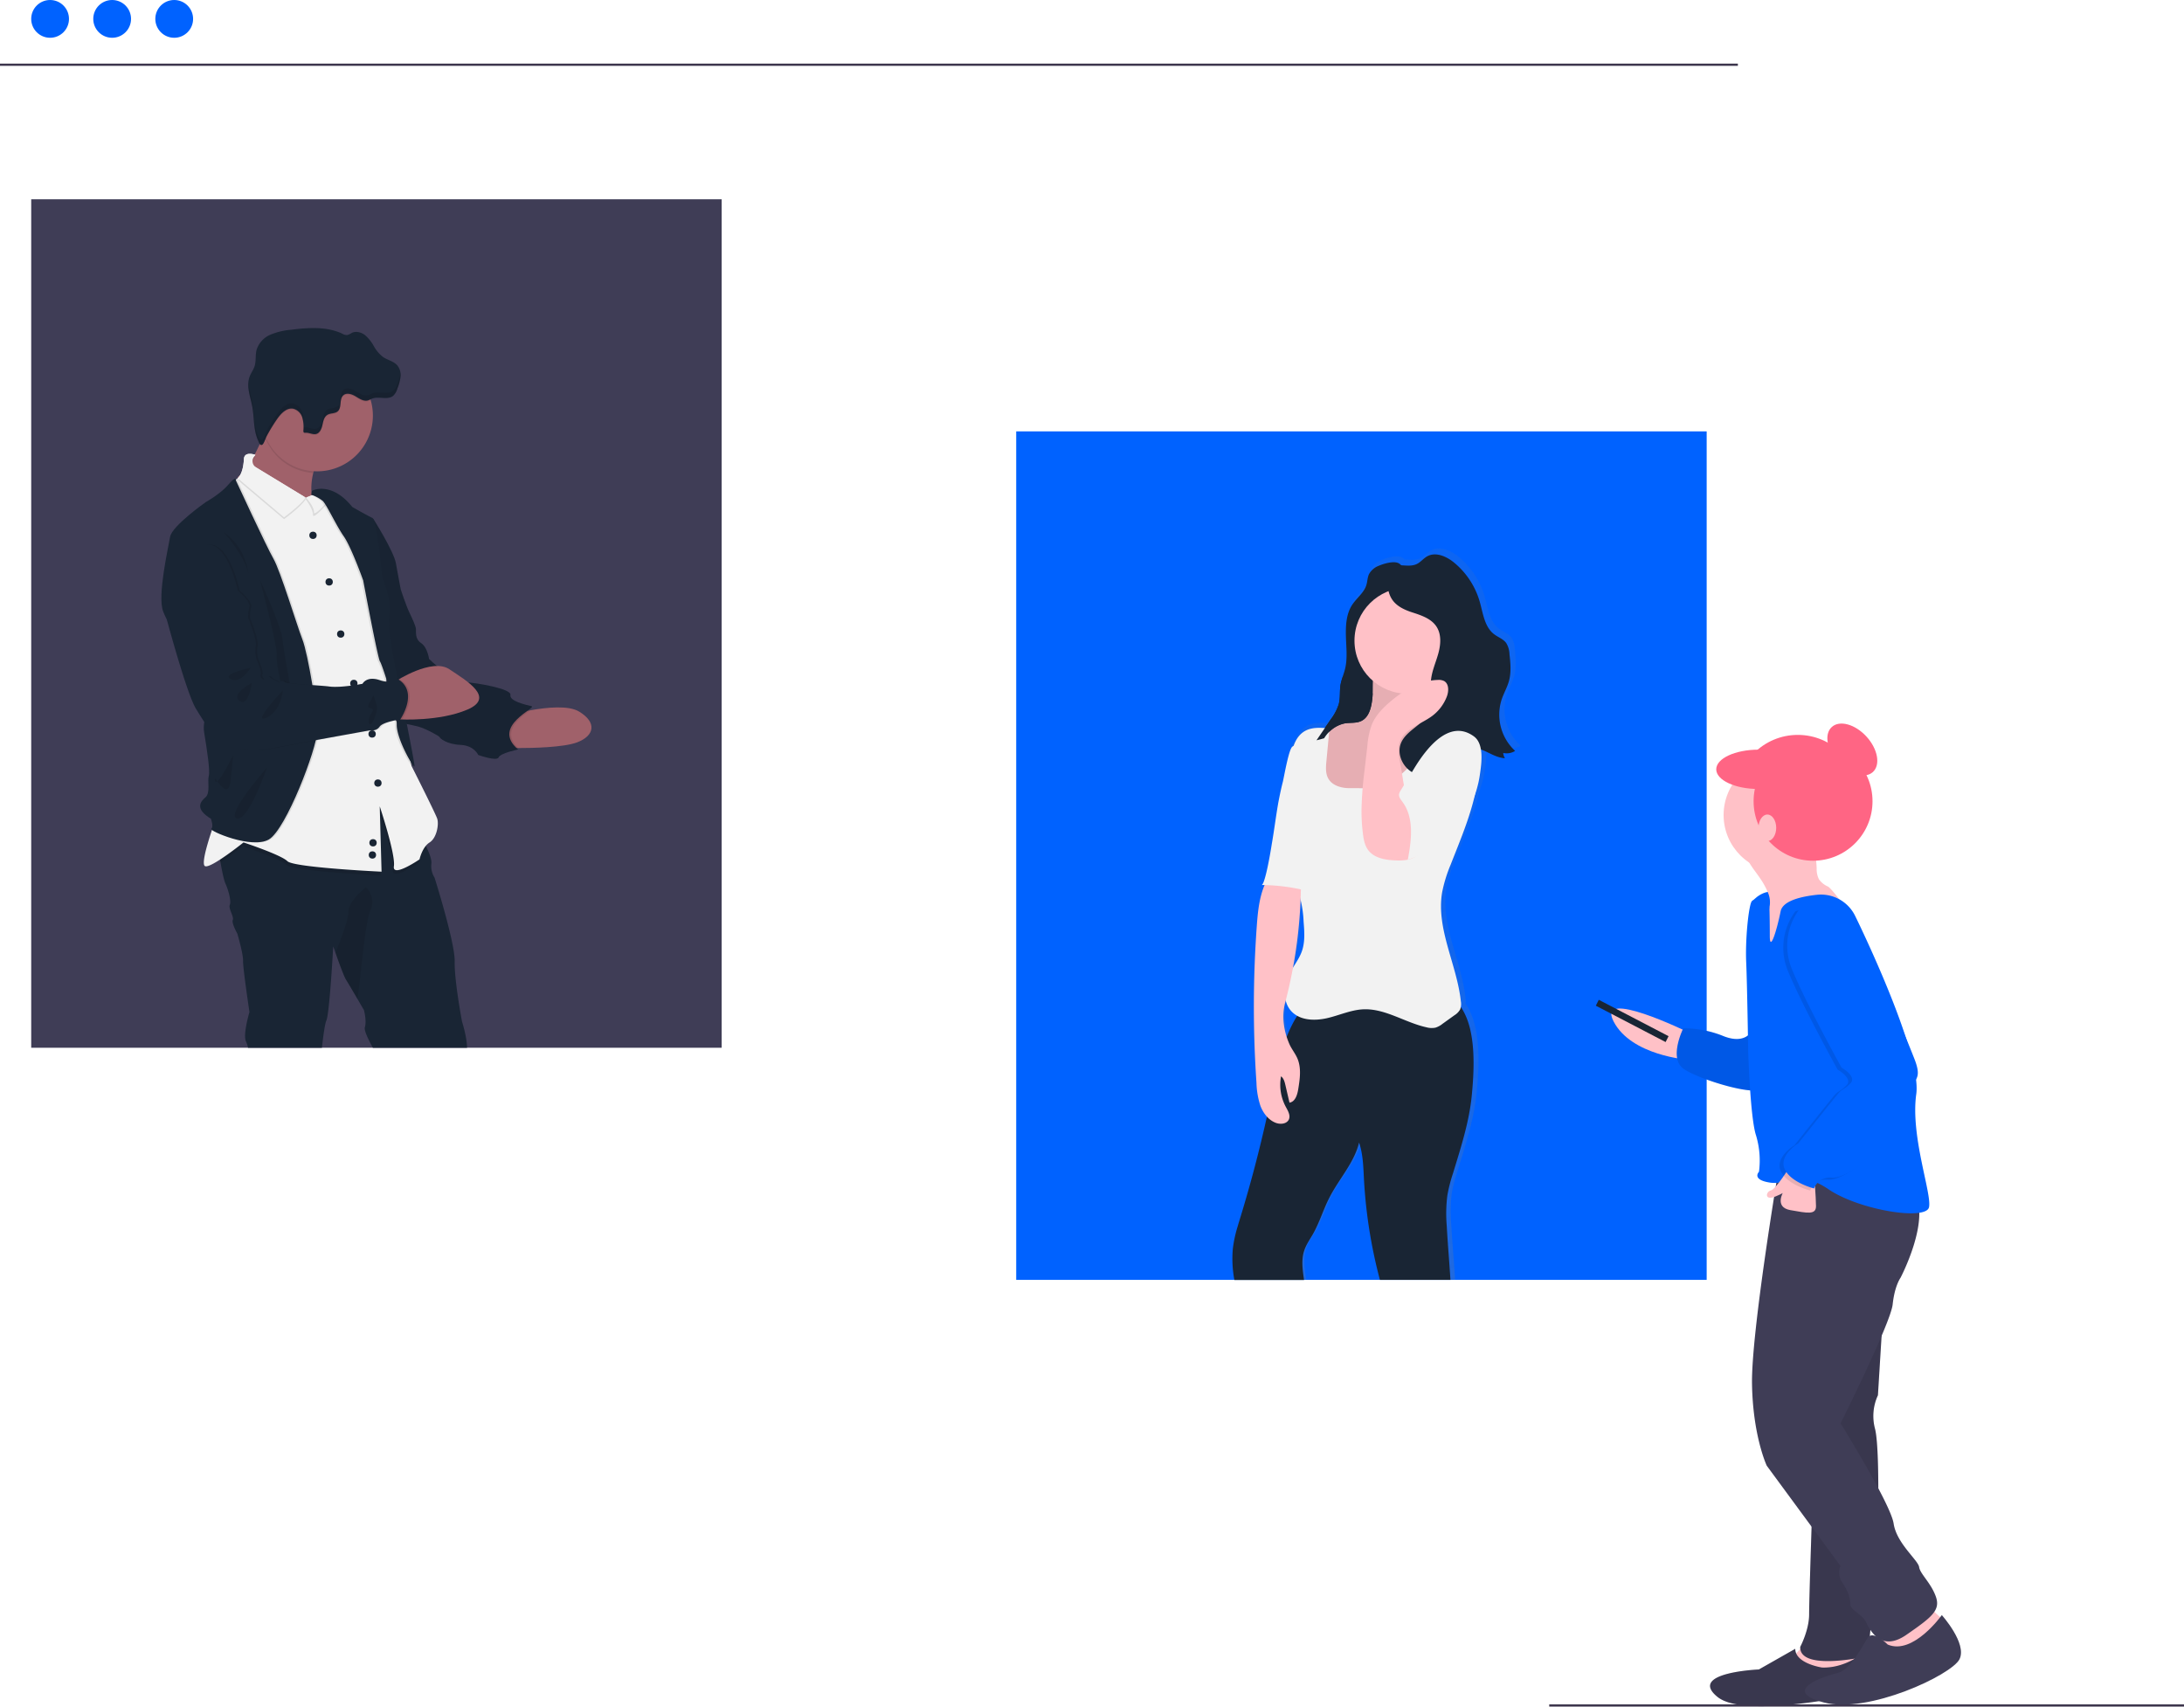 <svg data-name="Layer 1" xmlns="http://www.w3.org/2000/svg" width="984" height="768.91"><defs><linearGradient id="a" x1="-566.73" y1="642.19" x2="-566.73" y2="312.64" gradientTransform="translate(1295)" gradientUnits="userSpaceOnUse"><stop offset="0" stop-color="gray" stop-opacity=".25"/><stop offset=".54" stop-color="gray" stop-opacity=".12"/><stop offset="1" stop-color="gray" stop-opacity=".1"/></linearGradient></defs><circle cx="22.57" cy="8.51" r="8.51" fill="#0062ff"/><circle cx="50.53" cy="8.51" r="8.51" fill="#0062ff"/><circle cx="78.49" cy="8.51" r="8.51" fill="#0062ff"/><path fill="#3c354c" d="M0 28.66h783v1H0z"/><path fill="#3f3d56" d="M14.06 89.79h311.09v382.28H14.06z"/><path fill="#0062ff" d="M457.85 194.37h311.09v382.27H457.85z"/><path d="M786.89 378.35c1-2.86 2.57-5.52 3.37-8.44 1.07-3.91.68-8.05.22-12.08a10.3 10.3 0 00-1.46-5c-1.36-1.86-3.74-2.63-5.57-4-4.46-3.35-5.08-9.55-6.64-14.87a35.87 35.87 0 00-11.65-17.55c-3.5-2.85-8.49-5.07-12.44-2.86-1.67.93-2.89 2.55-4.6 3.4-2.22 1.11-4.76.77-7.29.63a3.61 3.61 0 00-1.16-.92c-2.38-1.14-6.83.2-9.07 1.13a8.48 8.48 0 00-4.47 3.76 7.05 7.05 0 00-.49 1.4c-.3 1.2-.4 2.46-.77 3.66a10.35 10.35 0 01-1.25 2.54c-1.49 2.21-3.68 4.06-5.19 6.31a14.55 14.55 0 00-1.68 3.4 29.52 29.52 0 00-1.23 10.94c.2 5 .8 10-.41 14.85-.38 1.49-.92 3-1.37 4.44-.08.24-.17.5-.24.74l-.18.72c-.08.35-.16.7-.22 1.05-.12.72-.19 1.45-.24 2.19v1.1c0 .74 0 1.48-.09 2.22a16.58 16.58 0 01-.44 3.27 14.42 14.42 0 01-1.42 3.45c-.69 1.24-1.5 2.41-2.3 3.57l-2.68 3.89c-3.18-.25-6.42-.2-9.14 1.33a12 12 0 00-5.21 6.78 2 2 0 00-.61.35c-.55.46-1.15 2.11-1.73 4.19v.05c-1.18 4.29-2.25 10.39-2.6 11.75-.8 3-1.43 6.13-2 9.23-1.14 6.35-1.92 12.76-3 19.12-.22 1.3-1.65 9.91-3.06 14.85 0 .13-.06.25-.1.37-.55 1.84-1.08 3.09-1.54 3.09h1.4c-.25.59-.49 1.2-.71 1.81a37.73 37.73 0 00-1.13 3.84.31.31 0 000 .08 75.91 75.91 0 00-1.67 12.18 498.79 498.79 0 00-.2 71.7 36.61 36.61 0 001.79 10.41 15.14 15.14 0 002.81 4.69l.18.2c-.11.48-.21.94-.33 1.42q-5 22.11-11.7 43.82c-.1.31-.19.63-.3.94-.27.9-.55 1.81-.83 2.71-.17.58-.35 1.16-.51 1.75-.12.38-.22.76-.32 1.12a51.33 51.33 0 00-1.61 8 52.82 52.82 0 00.82 15h31.86c0-.22-.06-.43-.08-.65-.62-4.46-1.37-9.1.05-13.36.91-2.75 2.65-5.13 4.09-7.64 3-5.17 4.68-11 7.41-16.27 4-7.7 10.11-14.41 12.93-22.5q.45-1.28.78-2.61c1.94 5.77 1.93 11.62 2.29 17.68a221.25 221.25 0 007.46 45.35h32.17c-.53-8.42-1.28-16.85-1.75-25.24a65.41 65.41 0 01.27-13.78 71.08 71.08 0 012.52-9.82c3.63-11.64 7.47-23.33 8.67-35.45s2.06-29.24-4.61-39.48a3.37 3.37 0 00-.43-.55 9.18 9.18 0 000-2.77c-1.81-16.67-11.35-32.67-8.59-49.22a62.87 62.87 0 013.91-12.64c4.06-10.25 8.58-20.76 11.06-31.43a48.13 48.13 0 002.34-9.22 51.22 51.22 0 00.76-8.39 19.61 19.61 0 00-.27-3.19c3.33 1.16 6.59 3.44 10.13 3.89a8.8 8.8 0 00.91.08 1.32 1.32 0 01-.12-.2 4.39 4.39 0 01-.67-2.18 6.72 6.72 0 001.9.15 7.27 7.27 0 003.53-1.09 22.21 22.21 0 01-6.26-23.19zm-97 149.53c-.54 1.14-1 2.29-1.5 3.47v-.13a27.58 27.58 0 01-.93-14.48c.08-.3.15-.6.22-.89s.2-.76.3-1.15a10.62 10.62 0 005.29 7c-.29.47-.58.93-.86 1.4a53.46 53.46 0 00-2.57 4.78zm4.47-33.07c-.9 1.78-2 3.45-3.09 5.16a215.54 215.54 0 003.3-26.68c.09-1.45.16-2.91.22-4.36a62 62 0 011.41 10.18c.36 4.49.71 9.13-.81 13.37a17.43 17.43 0 01-1.08 2.33z" transform="translate(-108 -65.54)" fill="url(#a)"/><path d="M621.24 254.9a8.33 8.33 0 00-4.41 3.73c-.75 1.56-.72 3.38-1.23 5-1.08 3.48-4.32 5.77-6.33 8.8-2.73 4.11-3 9.35-2.87 14.29s.79 10-.41 14.76c-.58 2.33-1.58 4.56-2 6.93-.49 2.88-.08 5.89-.79 8.72a22.52 22.52 0 01-3.67 7l-6.39 9.36a73.18 73.18 0 008.44-2.55 15.16 15.16 0 01-4.56 6.91l4.62-5.6a13.14 13.14 0 013.44-3.26c1.7-1 3.71-1.12 5.61-1.5 3.67-.75 7.33-2.63 9.13-5.92 2.39-4.39.86-9.91 2.2-14.73 1-3.52 3.39-6.42 5.05-9.67 3.78-7.34 3.55-16 4.73-24.17a75.06 75.06 0 001.3-10.43c0-2.59-.26-7.52-3-8.83-2.3-1.1-6.68.23-8.86 1.16zm41.86 238.72c-1.18 12.05-5 23.67-8.52 35.24a68.75 68.75 0 00-2.48 9.76 66 66 0 00-.27 13.7c.45 8.1 1.16 16.22 1.67 24.33h-31.78a223 223 0 01-7.13-44.31c-.33-5.51-.34-10.85-1.81-16.11-.13-.49-.28-1-.44-1.47-2.24 9.23-9.17 16.5-13.47 25-2.69 5.27-4.36 11-7.28 16.17-1.42 2.5-3.14 4.87-4 7.59-1.39 4.21-.66 8.78-.06 13.17h-31.38a51.62 51.62 0 01-.69-14.14 56.57 56.57 0 012.17-10c.16-.59.34-1.17.51-1.75.28-.9.56-1.81.83-2.71q6.79-22.23 11.84-45c.1-.47.21-1 .31-1.43q.86-3.9 1.66-7.81c1.83-8.95 3.58-18.19 6.9-26.64.21-.51.41-1 .63-1.53.47-1.13 1-2.25 1.53-3.34a49.74 49.74 0 012.62-4.67 43.49 43.49 0 012.95-4.15c17.57-1.52 35.81-10.29 53-6.22a25.17 25.17 0 018.06 3.3c2.94 1.9 7.49.79 9.72 3.22a4.69 4.69 0 01.42.55c6.51 10.18 5.67 27.2 4.49 39.25z" fill="#192534"/><path d="M618.41 313.73c-.38 4.3-1.28 9.36-5.19 11.16-2.21 1-4.79.65-7.19 1-4.54.74-8.26 4.23-10.37 8.31s-2.82 8.73-3.31 13.3c-.61 5.72-.81 11.93 2.33 16.75 2.54 3.91 6.93 6.28 11.43 7.49a31.88 31.88 0 0026.62-4.94 59.82 59.82 0 009.8-9.68c6.52-7.59 13.09-15.91 14.42-25.83.16-1.13.15-2.49-.78-3.16a3.4 3.4 0 00-2.09-.41l-6.26.11c-1.59 0-3.38 0-4.45-1.19s-1-2.7-1-4.16l.48-18.13a2.56 2.56 0 00-.41-1.83 2.39 2.39 0 00-1.44-.62c-3.44-.58-7 0-10.42-.94-3.21-.88-8.24-4.57-10.6-.78-1.98 3.28-1.24 9.9-1.57 13.55z" fill="#ffc1c7"/><path d="M618.41 313.73c-.38 4.3-1.28 9.36-5.19 11.16-2.21 1-4.79.65-7.19 1-4.54.74-8.26 4.23-10.37 8.31s-2.82 8.73-3.31 13.3c-.61 5.72-.81 11.93 2.33 16.75 2.54 3.91 6.93 6.28 11.43 7.49a31.88 31.88 0 0026.62-4.94 59.82 59.82 0 009.8-9.68c6.52-7.59 13.09-15.91 14.42-25.83.16-1.13.15-2.49-.78-3.16a3.4 3.4 0 00-2.09-.41l-6.26.11c-1.59 0-3.38 0-4.45-1.19s-1-2.7-1-4.16l.48-18.13a2.56 2.56 0 00-.41-1.83 2.39 2.39 0 00-1.44-.62c-3.44-.58-7 0-10.42-.94-3.21-.88-8.24-4.57-10.6-.78-1.98 3.28-1.24 9.9-1.57 13.55z" opacity=".1"/><circle cx="634.16" cy="288.66" r="23.9" fill="#ffc1c7"/><path d="M608.52 355.11c-3.86.08-8.22-1-10.09-4.39-1.28-2.32-1.06-5.14-.82-7.77l1.39-14.72c-3.75-.39-7.78-.73-11.06 1.13-4.34 2.46-5.91 7.92-6.4 12.89-.91 9.33.57 18.75.06 28.11-.43 7.88-2.24 16 .07 23.5 1 3.14 2.62 6 3.67 9.15a51 51 0 012 12.31c.36 4.46.7 9.07-.79 13.29-1.25 3.54-3.68 6.51-5.42 9.83-2.85 5.48-3.46 12.86.82 17.31 3.91 4.07 10.4 4.24 15.89 3s10.76-3.74 16.39-4c9.94-.42 18.8 6 28.53 8.12a8.65 8.65 0 004 .14 9.73 9.73 0 003.2-1.75l5.32-3.82a7.38 7.38 0 002.57-2.61 6.83 6.83 0 00.33-3.73c-1.78-16.57-11.16-32.49-8.45-48.94a63.93 63.93 0 013.85-12.56c6.75-17.26 14.84-35.2 12.22-53.55-.58-4.06-1.77-8.22-4.57-11.22s-7.53-4.5-11.16-2.58-4.94 6.2-6.51 9.93a45.69 45.69 0 01-14.23 18.28c-2.64 2-5.82 4.6-9.27 4.7-3.76.13-7.7-.12-11.54-.05z" fill="#f2f2f2"/><path d="M573.86 392.24c-5.79 6.43-6.93 15.69-7.57 24.33a503.19 503.19 0 00-.19 71.28 36.18 36.18 0 001.77 10.35c1.23 3.29 3.55 6.34 6.81 7.65 2.09.84 5 .62 6-1.43.87-1.88-.42-4-1.4-5.79a21.07 21.07 0 01-2.11-13.7c1.19.88 1.6 2.43 1.94 3.87l1.87 8c2.57-.38 3.53-3.51 3.94-6.07.75-4.64 1.47-9.57-.39-13.88-1-2.3-2.65-4.26-3.64-6.55-2.5-5.78-3.49-12.38-1.88-18.47a216.12 216.12 0 007-63 26.78 26.78 0 01-12.15 3.41z" fill="#ffc1c7"/><path d="M568.39 398.74a88.17 88.17 0 0121.14 2.79c.91-4.5.47-9.16 0-13.73l-3-31.42c-.22-2.34.2-23.7-4.3-19.93-1.66 1.39-3.75 13.89-4.27 15.9-.78 3-1.4 6.09-2 9.17-1.12 6.32-1.89 12.69-3 19-.26 1.84-2.96 18.23-4.57 18.22z" fill="#f2f2f2"/><path d="M625.05 258.28a4.12 4.12 0 01.49-2.14 3.62 3.62 0 012.56-1.36c3.45-.53 7.23.86 10.35-.72 1.69-.85 2.88-2.45 4.53-3.38 3.88-2.19 8.78 0 12.22 2.85a35.59 35.59 0 0111.46 17.45c1.52 5.28 2.14 11.45 6.52 14.78 1.81 1.38 4.15 2.14 5.47 4a10.21 10.21 0 011.45 5c.45 4 .83 8.13-.22 12-.79 2.9-2.35 5.54-3.31 8.39a22.24 22.24 0 006.07 23.17 7.14 7.14 0 01-5.35.93 4.61 4.61 0 00.78 2.36c-5.6-.17-10.46-5.62-15.93-4.43-4.17.9-6.5 5.22-9.62 8.14-4 3.78-10.25 5.36-15.29 3.12s-8.1-8.6-6-13.68c2.43-5.79 9.94-8.07 12.55-13.79 2-4.43.52-9.59.95-14.44.37-4.16 2.17-8 3.29-12.06s1.48-8.62-.8-12.12c-2.41-3.71-7-5.16-11.26-6.54-9.44-3.13-11.27-7.92-10.91-17.53z" fill="#192534"/><path d="M630.92 344.18c-.68-3.34-1.35-6.89-.15-10.07 2.23-5.94 9.54-7.79 14.6-11.61a19.76 19.76 0 006.5-8.66c.92-2.42 1-5.73-1.22-7a5.4 5.4 0 00-2.82-.49c-7.88.18-15.1 4.47-21.14 9.53-3.52 2.95-6.86 6.33-8.61 10.57a35.19 35.19 0 00-2 9.5l-1.23 10.72a163.49 163.49 0 00-1.43 18.49 83.3 83.3 0 00.66 10.59c.32 2.5.79 5.07 2.25 7.12 2.73 3.81 8 4.66 12.66 4.79a21.83 21.83 0 005.3-.33c7.78-1.69 13.69-12.6 7.8-19.34-2.51-2.86-6.27-2.93-7.69-6.86-1.9-5.21-2.4-11.5-3.48-16.95z" fill="#ffc1c7"/><path d="M637.25 346.05l-6.15 10.05a4.52 4.52 0 00-.75 1.73c-.17 1.31.8 2.46 1.58 3.53 5.3 7.23 4 17.19 2.36 26a47.18 47.18 0 0032.45-38.22c.78-5.25 2-13.91-2.64-17.33-11.23-8.23-21.58 5.65-26.85 14.24z" fill="#f2f2f2"/><path d="M606 325.92c2.4-.38 5 0 7.19-1 3.91-1.8 4.81-6.86 5.19-11.16 0-.39.06-.83.07-1.29a34.82 34.82 0 00-4.54-4 22.74 22.74 0 00-4.65-2l-4.26-1.56a25.14 25.14 0 00-1 3.55c-.49 2.88-.08 5.89-.79 8.72a22.52 22.52 0 01-3.67 7l-6.39 9.36c1.16-.28 2.3-.59 3.45-.92a14.4 14.4 0 019.4-6.7z" fill="#192534"/><path d="M760.63 465.08S719 444.71 727 460.21s33.63 17.25 33.63 17.25z" fill="#ffc1c7"/><path fill="#192534" d="M720.33 450.46l-1.33 2.66 31.44 16.38 1.33-2.65-31.44-16.39z"/><path d="M789.41 464.19s-2.66 6.65-12.84 2.66a47.51 47.51 0 00-18.16-3.54s-6.64 13.28 0 18.15 34.54 13.29 35.43 8.42-4.43-25.69-4.43-25.69z" fill="#0062ff"/><path d="M789.41 464.19s-2.66 6.65-12.84 2.66a47.51 47.51 0 00-18.16-3.54s-6.64 13.28 0 18.15 34.54 13.29 35.43 8.42-4.43-25.69-4.43-25.69z" opacity=".1"/><circle cx="810" cy="359.01" r="27.9" fill="#ff6584"/><path d="M789.19 411.27v-4.87s6.64-8.41 14.17-2.65-4 25.68-4 25.68l-8.36-4.87z" fill="#0062ff"/><path d="M813.77 739.78l-8.42 9.75s15.06 3.54 15.5 4 15.5-1.33 15.5-1.33L835 736.68zm31.88-9l4 16.83 17.27-4 8.86-13.73s-6.2-4.43-8-8.86-22.13 9.76-22.13 9.76z" fill="#ffc1c7"/><path d="M847.87 599.85l-1.77 28.78a22.31 22.31 0 00-1.33 15.06c2.21 8.41 1.33 43.84 1.33 43.84s-3.1 48.71-4 51.81-4 4.43-1.77 7.09c0 0-29.67 6.64-29.23-4.43 0 0 4-7.53 4-14.61s1.33-46.06 1.33-46.06l10.62-99.64z" fill="#3f3d56"/><path d="M847.87 599.85l-1.77 28.78a22.31 22.31 0 00-1.33 15.06c2.21 8.41 1.33 43.84 1.33 43.84s-3.1 48.71-4 51.81-4 4.43-1.77 7.09c0 0-29.67 6.64-29.23-4.43 0 0 4-7.53 4-14.61s1.33-46.06 1.33-46.06l10.62-99.64z" opacity=".1"/><path d="M801.37 526.63s-12.4 73.52-12 97 6.64 36.75 6.64 36.75l33.22 45.17a7.83 7.83 0 00.88 7.53c2.66 4 3.55 7.09 3.55 9.74s5.31 4.43 7.08 8 6.64 13.73 18.16 5.76 15.5-11.07 13.28-17.27-7.08-10.18-7.52-13.28-10.15-10.67-11.48-19.57-23.91-45.17-23.91-45.17 22.58-45.17 23.47-53.58 3.54-12 3.54-12 13.73-26.13 6.2-38.08-61.11-11-61.11-11zm19.48 224.67s-12-1.77-12-8.42l-16.39 9.3s-32.33 1.33-18.6 12.4 74-3.54 74-3.54-4.42-14.58-8.86-15.94c0 0-8 6.64-18.15 6.2z" fill="#3f3d56"/><path d="M820.85 751.3s-12-1.77-12-8.42l-16.39 9.3s-32.33 1.33-18.6 12.4 74-3.54 74-3.54-4.42-14.58-8.86-15.94c0 0-8 6.64-18.15 6.2z" opacity=".1"/><path d="M874.88 727.68s-12.88 18.16-24.36 13.29c0 0-6.68-6.81-9.09-3s-7.73 14.47-13.49 15.8-26.13 8-6.2 13.29 57.57-12.4 61.11-19.49-7.97-19.89-7.97-19.89z" fill="#3f3d56"/><path d="M793 395.71a33.86 33.86 0 013.69 6.79 11 11 0 01.18 7.58c-.43 1.13-1.12 2.15-1.57 3.27a11 11 0 00.24 8.12 20 20 0 004.83 6.71 4.16 4.16 0 002.22 1.34 3.6 3.6 0 003.07-1.66c2-2.54 2.41-5.92 3.08-9.07s1.85-6.54 4.64-8.16a13.11 13.11 0 014.92-1.31l6.29-.81a5.54 5.54 0 003.24-1.15c1.27-1.23 4.52 2.68 3.47 1.26s-6.18-8.37-7.74-9.2a9.63 9.63 0 01-4.06-3.3 10.44 10.44 0 01-1-4.93c-.14-3.19-.43-6.52-2.13-9.22a13.33 13.33 0 00-8.05-5.39 39.56 39.56 0 00-9.85-.89 16 16 0 00-6.17.76 6.94 6.94 0 00-3.13 2.42c-1.39 2-3 5.46-2 7.84 1.32 3.15 3.93 6.14 5.83 9z" fill="#ffc1c7"/><circle cx="802.25" cy="367.21" r="25.68" fill="#ffc1c7"/><path d="M835.91 412.82a17.14 17.14 0 00-17.3-9.67c-7.35.8-15.41 2.75-16.36 7.46-1.77 8.86-4.87 18.6-4.87 11.07s-.17-12.87-.17-12.87-6.91-5.73-8.24-2.19-2.66 17.27-2.22 27 .89 39.85.89 39.85.89 30.12 3.54 38.09a39.15 39.15 0 011.33 16.38s-3.54 3.55 4.87 4.87 12.85-6.2 26.57 3.1 43.85 14.17 45.17 8-8.41-31.89-5.75-50.93-27.46-80.16-27.46-80.16z" fill="#0062ff"/><path d="M806.68 525.31s-6.64 10.62-8.85 11.07-3.1 4.87 2.21 2.65 3.54-2.21 3.54-2.21-4.43 7.09 3.1 8.41 11.52 2.23 11.52-1.77-.89-14.61-.89-14.61z" fill="#ffc1c7"/><path d="M808.9 410.61a27.39 27.39 0 00-3.1 27.46c6.64 15.94 22.14 43.84 22.14 43.84s7.08 4 4 7.08-3.54 2.22-5.75 4.87-17.72 22.15-17.72 22.15-8.85 5.31-6.2 11.51 13.29 8.86 13.29 8.86a7.63 7.63 0 018-4.87c6.2.44 17.27-8.86 17.27-8.86s17.27-29.67 19-32.77 4-4 .89-12-25.72-64.61-35.44-67.27-16.38 0-16.38 0z" opacity=".1"/><path d="M810.67 409.72a27.42 27.42 0 00-3.1 27.46c6.64 15.94 22.14 43.84 22.14 43.84s7.09 4 4 7.09-3.55 2.21-5.76 4.87-17.71 22.14-17.71 22.14-8.86 5.31-6.2 11.51 13.27 8.83 13.27 8.83a7.64 7.64 0 018-4.87c6.2.44 17.27-8.86 17.27-8.86s17.27-29.67 19.05-32.77 4-4 .88-11.95-25.68-64.66-35.43-67.32-16.41.03-16.41.03z" fill="#0062ff"/><circle cx="816.87" cy="361.01" r="26.79" fill="#ff6584"/><ellipse cx="942.58" cy="403.3" rx="8.64" ry="13.73" transform="rotate(-42.44 804.095 509.597)" fill="#ff6584"/><ellipse cx="792.29" cy="346.62" rx="19.04" ry="8.86" fill="#ff6584"/><ellipse cx="796.28" cy="372.97" rx="3.99" ry="5.98" fill="#ffc1c7"/><path fill="#3c354c" d="M698 767.91h286v1H698z"/><path d="M260.06 334.46c-6.11 2.32-20.32 2.58-26.62 2.57h-3.11l-4.05-8.23 4.05-6.87s3.7-1 8.64-1.91c7.28-1.31 17.24-2.34 22 .61 7.94 4.83 7.03 10.76-.91 13.83z" fill="#a0616a"/><path d="M233.44 336.98h-3.11l-4.05-8.23 4.05-6.87s3.7-1 8.64-1.91c-3.97 2.93-13.62 9.3-5.53 17.01z" opacity=".1"/><path d="M166.42 235.83l1.79-2.05s9.19 14.55 10.16 20 2.19 11.81 2.19 11.81 2.34 7.14 3.85 10.3 2.88 6.17 3 7.55-.55 4.39 2.33 6.31 3.57 7.14 3.57 7.14 10.44 10.16 15.93 10.44 21.28 3 20.73 5.76 6.59 4.4 9.47 5.08-18.53 8.93-6 19.5c0 0-8 1.65-8.79 3.57s-9.19-1.1-9.19-1.1-1.79-4.26-8-4.53-9.33-3-9.33-3.43-6.18-3.85-9.61-4.81-8-1.37-8.11-2.33-20.59-89.25-20.59-89.25z" fill="#192534"/><path d="M166.42 235.83l1.79-2.05s9.19 14.55 10.16 20 2.19 11.81 2.19 11.81 2.34 7.14 3.85 10.3 2.88 6.17 3 7.55-.55 4.39 2.33 6.31 3.57 7.14 3.57 7.14 10.44 10.16 15.93 10.44 21.28 3 20.73 5.76 6.59 4.4 9.47 5.08-18.53 8.93-6 19.5c0 0-8 1.65-8.79 3.57s-9.19-1.1-9.19-1.1-1.79-4.26-8-4.53-9.33-3-9.33-3.43-6.18-3.85-9.61-4.81-8-1.37-8.11-2.33-20.59-89.25-20.59-89.25z" opacity=".05"/><path d="M210.42 472.08H168c-2.19-3.94-4-7.86-3.62-9.19.92-3-.42-7.82-.42-7.82s-1.32-2.28-2.92-5c-1.95-3.34-4.31-7.35-5.11-8.6-1-1.59-3.44-8.35-4.8-12.24-.58-1.65-1-2.79-1-2.79s-1.65 30.27-3.09 33.36c-.62 1.33-1.39 6.66-2 12.28h-33.3a11.86 11.86 0 00-.89-2.8c-1.54-3 1.54-13.29 1.54-13.29s-3-20-2.88-23.06-2.57-12.26-2.57-12.26-2.68-4.73-2.06-6.18-2.06-5.14-1.34-6.79-.62-6.69-2-9.68c-.69-1.53-1.53-5.75-2.2-9.49-.08-.42-.15-.83-.22-1.23-.51-3-.87-5.45-.87-5.45l5.42-4.37.23-.19 11.34-9.13 15.45-4.05.94-.25 26-6.82 11.13-3.58 3.12-1 1.78-.58 15.55 24.5s1.33 2.12 2.64 4.73l.39.79c1.22 2.55 2.31 5.39 2.12 7.15a9.85 9.85 0 001.44 6.41s9.27 29.35 9.06 37.8 3.3 27 3.3 27 2.25 7 2.26 11.82z" fill="#192534"/><path d="M147 236.86c-.66-.27-45.45-18.77-39.28-22.44 3.66-2.19 8.16-11.43 11.25-18.67 2.16-5.06 3.62-9.14 3.62-9.14s35.95-6.38 23.08 15.66a40.56 40.56 0 00-4.53 10.85c-3.69 15.01 5.54 23.46 5.86 23.74z" fill="#a0616a"/><path d="M145.65 202.27a40.56 40.56 0 00-4.53 10.85 25.12 25.12 0 01-21.23-14.92 24.24 24.24 0 01-.94-2.45c2.16-5.06 3.62-9.14 3.62-9.14s35.95-6.38 23.08 15.66z" opacity=".1"/><path d="M168 187.23a25.11 25.11 0 11-1-7 25.13 25.13 0 011 7z" fill="#a0616a"/><path d="M192.24 381.91c-2.63 2.39-3.65 6.94-3.65 6.94s-12.35 8.45-11.53 3.09-6.38-27-6.38-27l.82 29.52s-39.54-1.85-42.42-4.73-19.77-8.45-19.77-8.45-5.17 4.15-9.93 7.3c-.63-3.55-1.09-6.68-1.09-6.68l17-13.7 42.42-11.12 16-5.15 15.55 24.51a62.45 62.45 0 012.98 5.47z" opacity=".1"/><path d="M193.54 379.58c-3.3 2.06-4.53 7.62-4.53 7.62s-12.36 8.45-11.54 3.09-6.38-27-6.38-27l.82 29.45s-39.54-1.85-42.42-4.73-19.77-8.45-19.77-8.45-14.62 11.74-17.3 10.71 4.73-21 4.73-21l7.62-117s-2.05-34.8 1-36a4.25 4.25 0 001.3-.81c2-1.83 2.65-5.54 2.82-8.66.21-3.71 5.15-1.86 5.15-1.86l-2.88 3.71 25.52 15.52.22.13a29.34 29.34 0 013.07-1.39c2.26-.87 5.26-1.68 7.23-.87a6.94 6.94 0 012.7 2.43 30.49 30.49 0 013.48 7l9.26 15.65s4.74 20.8 4.74 21.63 1.44 19.77 3.09 21.83 3.3 12.35 2.68 15.44 1 14.62 1 14.62c6.79 5.56 10.29 24.51 10.29 24.51s10.71 21.21 11.54 23.69-.15 8.68-3.44 10.74z" fill="#f2f2f2"/><path d="M137.71 224.99c-2.51 3.71-9.73 8.92-9.73 8.92l-20.88-17.63c2-1.83 2.65-5.54 2.82-8.66.21-3.71 5.15-1.85 5.15-1.85l-.6.77a3.32 3.32 0 00.9 4.87z" opacity=".1"/><path d="M137.71 224.17c-2.51 3.7-9.73 8.92-9.73 8.92l-20.88-17.63c2-1.83 2.65-5.54 2.82-8.66.21-3.71 5.15-1.86 5.15-1.86l-.6.77a3.32 3.32 0 00.9 4.87z" fill="#f2f2f2"/><path d="M147.36 226.94c-2.7 3.23-6.51 6.88-6.34 5s-2.28-5.88-3.84-7.69a11.37 11.37 0 017.48.21 6.94 6.94 0 012.7 2.48z" opacity=".1"/><path d="M147.77 225.71c-2.69 3.22-6.51 6.88-6.34 5.05s-2-4.8-3.59-6.61c2.26-.87 5.26-1.69 7.23-.88a6.91 6.91 0 012.7 2.44z" fill="#f2f2f2"/><circle cx="141.02" cy="241.19" r="1.65" fill="#192534"/><circle cx="153.51" cy="285.67" r="1.65" fill="#192534"/><circle cx="167.66" cy="330.7" r="1.65" fill="#192534"/><circle cx="168.07" cy="379.72" r="1.65" fill="#192534"/><circle cx="148.3" cy="262.19" r="1.65" fill="#192534"/><circle cx="159.42" cy="307.91" r="1.65" fill="#192534"/><circle cx="170.27" cy="352.81" r="1.65" fill="#192534"/><circle cx="167.79" cy="385.21" r="1.65" fill="#192534"/><path d="M107.11 216.46s.27-2.48-3.3 1.78-10.29 8-10.29 8-15.24 10.71-16.07 15.66-5.76 26.36-3.16 33.5 22.52 41.32 22.52 41.32-5.22 6.18-4 13.46 2.75 17.3 2.06 19.49.82 7.69-1.51 9.61-4.81 5.22 2.47 9.62c0 0 1.37 3.7.14 4.53s18.26 9.33 25.95 4.8 21.55-40.78 21.83-48.88-4.24-34.89-6.75-41.21-9.89-30.89-13-36.38-16.89-35.3-16.89-35.3z" opacity=".1"/><path d="M106.28 216.46s.28-2.48-3.29 1.78-10.3 8-10.3 8-15.24 10.71-16.06 15.66-5.77 26.36-3.16 33.5S96 316.7 96 316.7s-5.22 6.18-4 13.46 2.74 17.3 2.06 19.49.82 7.69-1.51 9.61-4.81 5.22 2.47 9.62c0 0 1.37 3.7.13 4.53s18.26 9.33 26 4.8 21.56-40.78 21.83-48.88-4.25-34.87-6.72-41.19-9.89-30.89-13.05-36.38-16.93-35.3-16.93-35.3z" fill="#192534"/><path d="M100.79 239.82s11.81 13 11.4 21.69c0 0 .14-14-11.4-21.69zm16.34 21.41c0 .42 8 30.07 7.55 33.78S127 309.7 127 309.7l3.7-1s-2.88-15.24-3.43-20.87-10.14-26.6-10.14-26.6zm3.16 84.58c-.28.41-18.81 21.42-13.59 22.93s13.59-22.93 13.59-22.93zm-15.24-5.35c-.41.28-7.41 15.11-8.24 11.13s6 10.84 7.14-.14zm35.59-119.32s7.66-4.68 17.27 7.32c0 0 7 4 9.06 4.94s4.39 26.5 4.39 26.5 4.53 11 3.3 17.3 3.57 28 3.57 28 8 39 7.69 40.09-8.1-12.22-8-18.81-6.59-27.18-7.55-28.42-7.55-36.52-7.55-36.52-5.35-15-8.79-19.91-7.68-14.28-9.47-15.93a18.08 18.08 0 00-4.26-2.74z" opacity=".1"/><path d="M140.54 221.14s8.58-4.66 18.19 7.28c0 0 7 4 9.06 4.94s4.4 26.5 4.4 26.5 4.53 11 3.29 17.3 3.57 28 3.57 28 8 39 7.69 40.09-8.1-12.22-8-18.81-6.59-27.18-7.55-28.42-7.56-36.52-7.56-36.52-5.35-15-8.78-19.91-7.69-14.28-9.48-15.93a17 17 0 00-5.08-2.74z" fill="#192534"/><path d="M178.23 306.95s16.34-10.7 24.23-5.42 20.8 12.77 8.1 18.19-30.27 4.4-30.27 4.4z" fill="#a0616a"/><path d="M166.87 410.27c-2.44 5.23-4.44 31.47-5.81 39.79-1.95-3.34-4.31-7.34-5.11-8.59-1-1.59-3.44-8.35-4.8-12.24 1.55-3.77 5.85-14.58 5.85-18.55 0-4.84 7.83-10.91 7.83-10.91a9.08 9.08 0 012.04 10.5zm.13-230a6.18 6.18 0 01-1.22.51c-1.93.52-3.82-.78-5.54-1.82s-4.08-1.81-5.56-.46c-1.94 1.75-.54 5.51-2.53 7.21-1.27 1.08-3.27.71-4.68 1.6s-1.82 2.81-2.18 4.49-1.06 3.57-2.7 4.06-3.15-.58-4.77-.52c-.33 0-.72.05-1-.19a1.07 1.07 0 01-.16-.75 15.89 15.89 0 00-.52-6 5.68 5.68 0 00-4.18-3.91c-2.9-.45-5.33 2.08-7 4.46a73.66 73.66 0 00-4.87 7.84c-.07.14-.15.33-.24.55A25.13 25.13 0 11167 180.27z" opacity=".1"/><path d="M125 188.58c1.7-2.38 4.13-4.91 7-4.46a5.7 5.7 0 014.18 3.91 15.89 15.89 0 01.52 6 1 1 0 00.17.75c.22.24.61.2.94.19 1.61-.06 3.22 1 4.77.52s2.34-2.39 2.7-4.07.73-3.57 2.18-4.48 3.41-.52 4.68-1.6c2-1.7.58-5.46 2.52-7.22 1.49-1.34 3.86-.57 5.57.47s3.61 2.34 5.54 1.82a19.27 19.27 0 001.88-.8c3.05-1.16 7 .81 9.52-1.28a7.34 7.34 0 001.9-3.29 21 21 0 001.39-5.25 7 7 0 00-1.4-5.11c-1.63-1.93-4.39-2.41-6.48-3.83a16 16 0 01-4.14-4.88 18.14 18.14 0 00-4-5c-1.71-1.3-4.13-1.92-6-.95a6.83 6.83 0 01-2 .94 4 4 0 01-2.18-.6c-7.15-3.36-15.46-2.77-23.29-1.77a30.4 30.4 0 00-9.17 2.22 11 11 0 00-6.19 6.78c-.64 2.42-.15 5-.92 7.43-.52 1.62-1.59 3-2.2 4.59-1.67 4.34.33 9.11 1.18 13.69.92 5 .45 10.41 2.58 15.13.42.93.88 2.56 1.93 1.94.78-.45 1.53-3.09 2-3.91a75.32 75.32 0 014.82-7.88z" fill="#192534"/><path d="M79.79 269.06l-3.71 10.57s8.79 32.68 12.91 39.54 10.16 15.66 10.16 15.66a37.64 37.64 0 0022 2.74c11.81-2.33 46.27-8.51 46.27-8.51s2.89.55 4.4-1.65 9.33-3.29 9.33-3.29 9.06-13.18-2.06-18.68c0 0-1.37 3-7.27 1s-7.69 1.64-7.69 1.64-9.61 1.93-15 1.24-18.67-1-20-2.06a1.76 1.76 0 00-2.48.14s-3.29-1.24-4.39-2.47-2.61 1.37-2.61 1.37-1.92-1.1-1.37-2.47-1.79-6.59-1.79-6.59a13.49 13.49 0 01-.41-6.18c.69-2.75-3.43-12.63-3.43-12.63a17.24 17.24 0 01.55-4.95c.69-2.47-5.22-7.41-5.22-7.41s-5.76-28-18-18.81-10.19 21.8-10.19 21.8z" opacity=".1"/><path d="M79 269.06l-3.7 10.57s8.78 32.68 12.9 39.54 10.16 15.66 10.16 15.66a37.67 37.67 0 0022 2.74c11.81-2.33 46.27-8.51 46.27-8.51s2.88.55 4.39-1.65 9.34-3.29 9.34-3.29 9.06-13.18-2.06-18.68c0 0-1.37 3-7.28 1s-7.69 1.64-7.69 1.64-9.61 1.93-15 1.24-18.67-1-20.05-2.06a1.75 1.75 0 00-2.47.14s-3.29-1.24-4.39-2.47-2.61 1.37-2.61 1.37-1.92-1.1-1.37-2.47-1.79-6.59-1.79-6.59a13.34 13.34 0 01-.41-6.18c.69-2.75-3.43-12.63-3.43-12.63a17.24 17.24 0 01.55-4.95c.68-2.47-5.22-7.41-5.22-7.41s-5.77-28-18-18.81S79 269.06 79 269.06z" fill="#192534"/><path d="M168.21 313.27c-.14 1-3.16 4.81-2.06 5.49s2.88.28 1.23 2.47-1.51 5.5-.41 5.08 2.88-5.35 2.88-7.27-1.64-5.77-1.64-5.77zm-40.78-2.2s-.83 9.61-7.55 12.36 7.55-12.36 7.55-12.36zm-14.01-3.29c-.41.14-9.61 5.08-5.49 8s5.49-8 5.49-8zm-.55-6.87s-13.45 2.75-8.92 5.08 8.92-5.08 8.92-5.08zm23.34-115.21a5.71 5.71 0 00-4.18-3.92c-2.9-.44-5.33 2.09-7 4.47a75.32 75.32 0 00-4.87 7.84c-.44.82-1.19 3.45-2 3.91-1 .61-1.51-1-1.93-1.94-2.13-4.73-1.66-10.14-2.58-15.14-.54-2.92-1.55-5.91-1.77-8.83-.32 3.59 1.09 7.37 1.77 11 .92 5 .45 10.41 2.58 15.13.42.93.88 2.56 1.93 1.94.78-.45 1.53-3.08 2-3.9a73.27 73.27 0 014.84-7.8c1.7-2.39 4.13-4.92 7-4.47a5.7 5.7 0 014.18 3.91 10.85 10.85 0 01.55 3.09 14.19 14.19 0 00-.52-5.29zm42.89-13.04a7.38 7.38 0 01-1.9 3.3c-2.51 2.09-6.47.12-9.52 1.28-.64.24-1.22.62-1.88.8-1.93.51-3.82-.79-5.54-1.83s-4.08-1.81-5.57-.46c-1.94 1.76-.53 5.52-2.52 7.22-1.27 1.07-3.27.71-4.68 1.59s-1.82 2.82-2.18 4.49-1.06 3.58-2.7 4.07-3.16-.59-4.77-.53c-.33 0-.72.06-.94-.19a.59.59 0 01-.12-.2c0 .55 0 1.1-.05 1.65a1 1 0 00.17.75c.22.24.61.2.94.19 1.61-.06 3.22 1 4.77.53s2.34-2.4 2.7-4.07.73-3.58 2.18-4.49 3.41-.52 4.68-1.6c2-1.69.58-5.46 2.52-7.21 1.49-1.35 3.86-.58 5.57.46s3.61 2.34 5.54 1.82a19.19 19.19 0 001.88-.79c3.05-1.17 7 .81 9.52-1.29a7.29 7.29 0 001.9-3.29 21 21 0 001.39-5.25 9.45 9.45 0 000-1.84 22.61 22.61 0 01-1.39 4.89z" opacity=".1"/></svg>